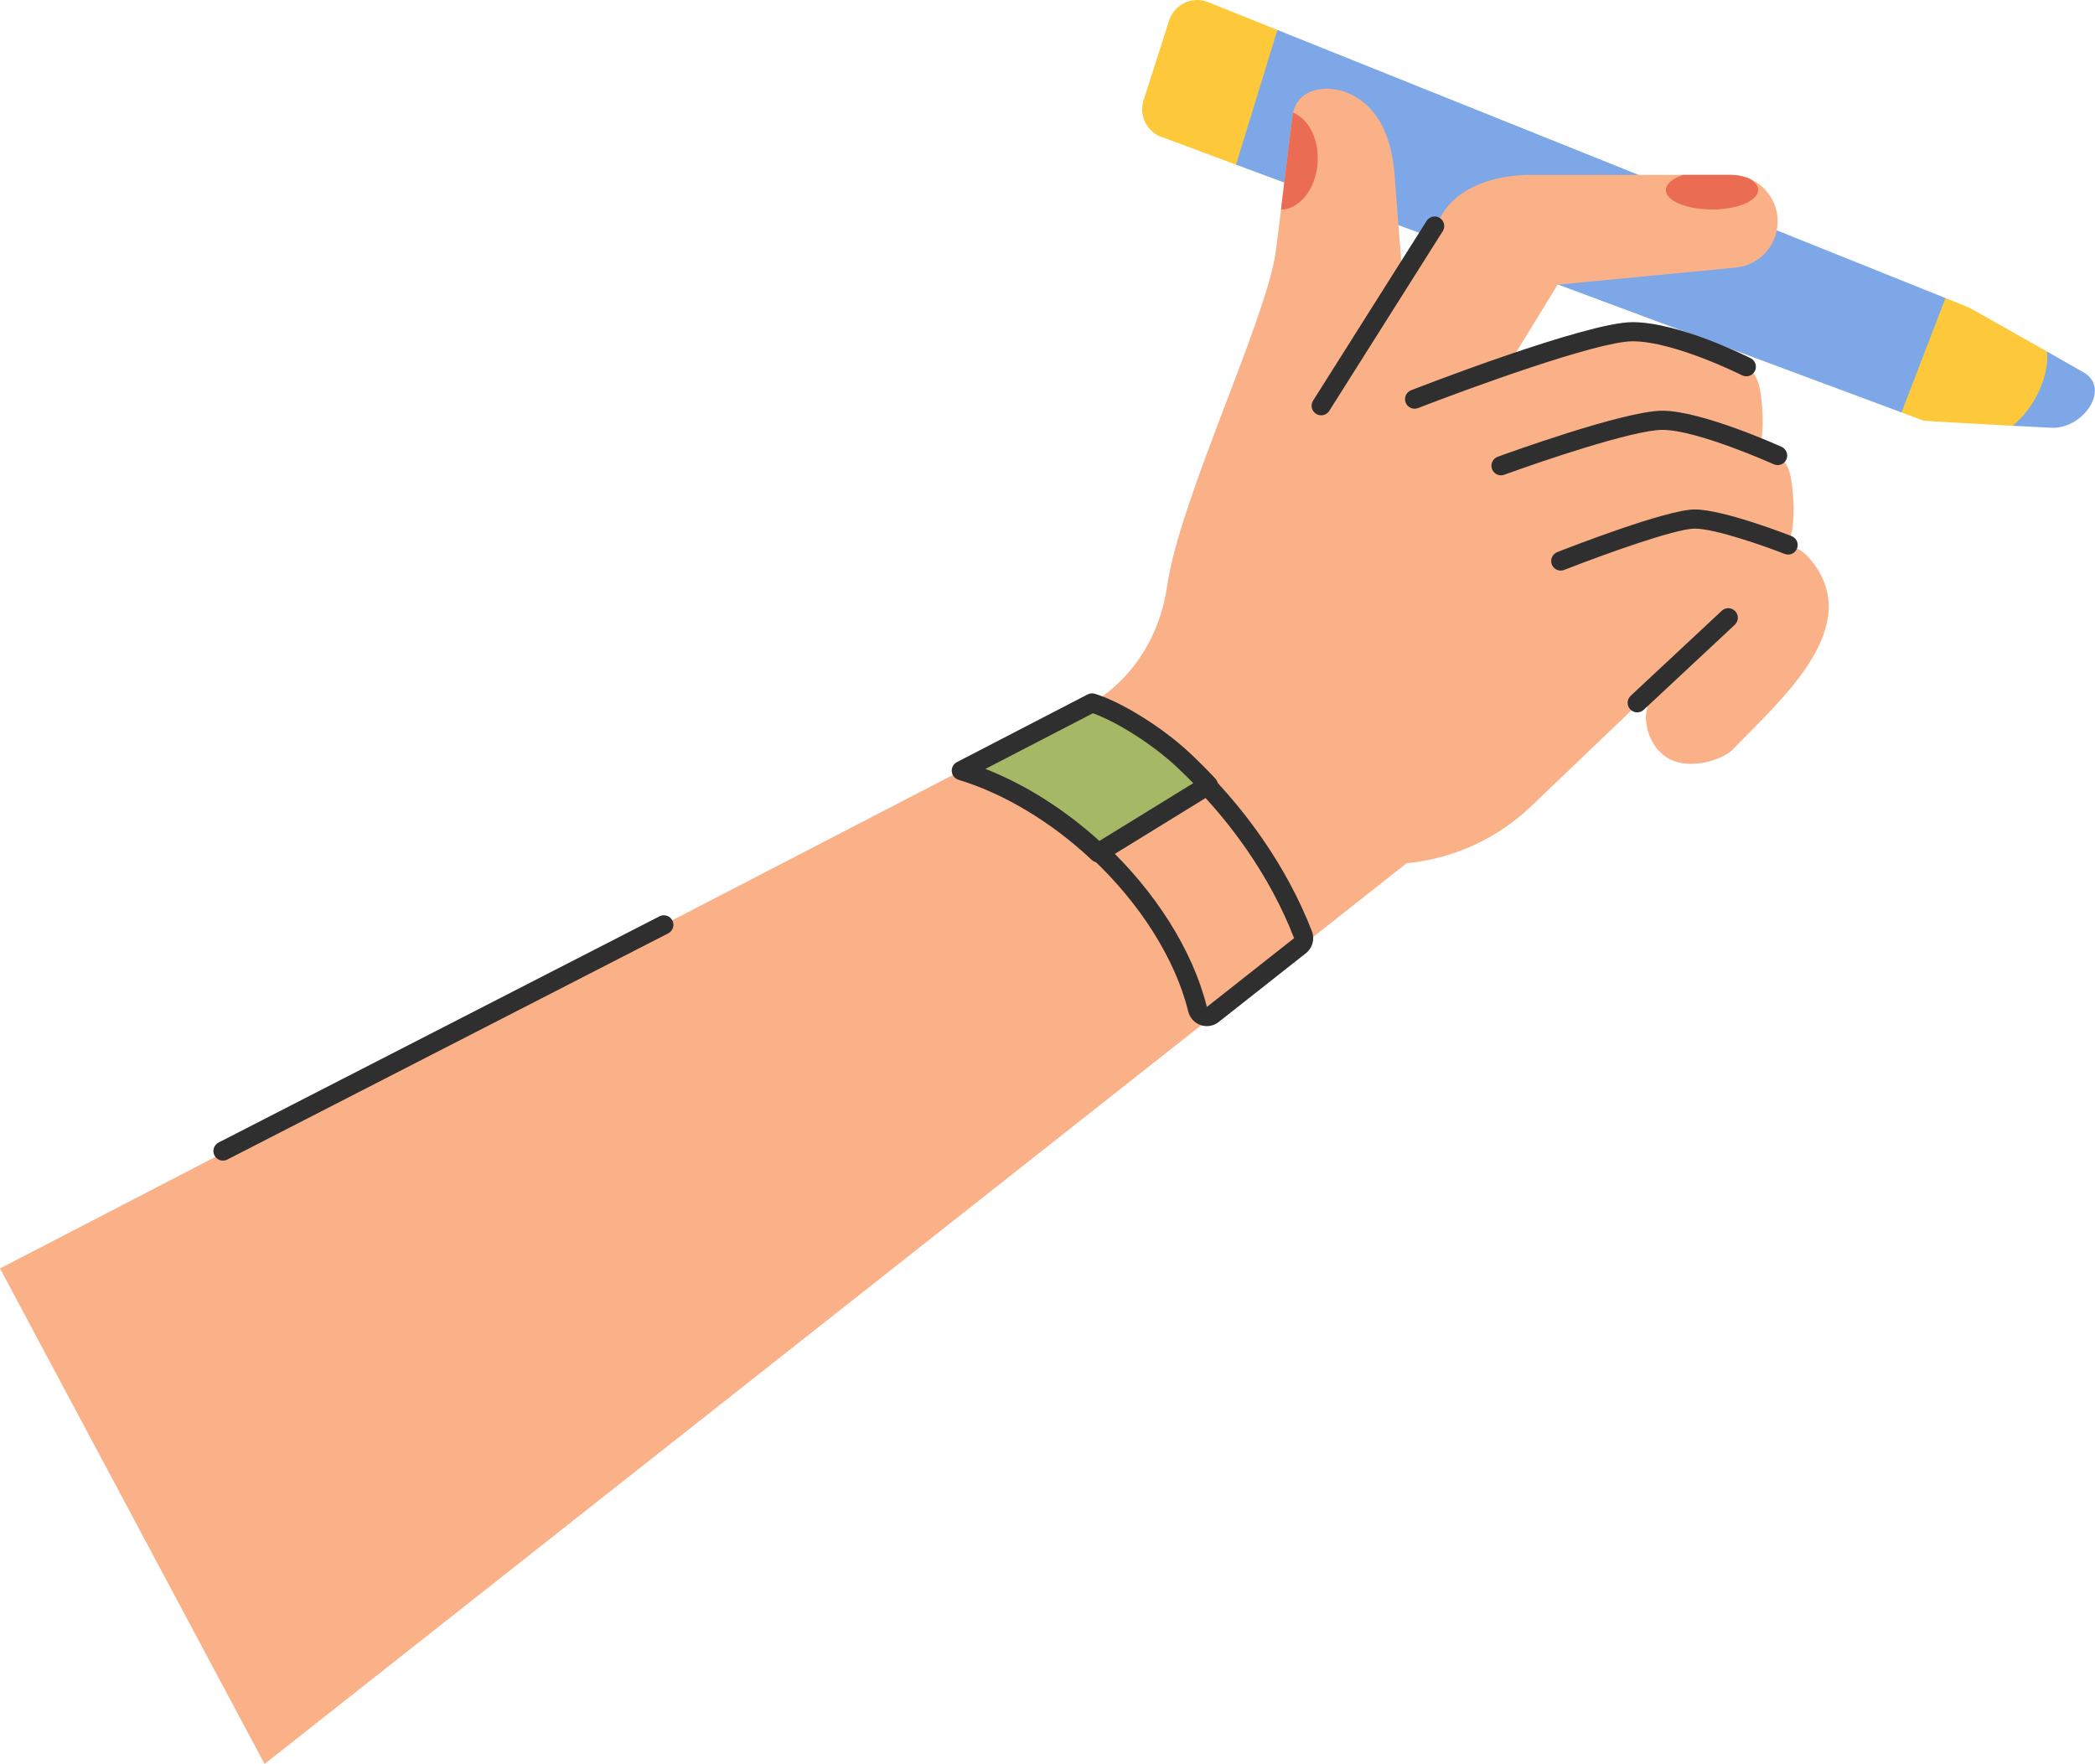<?xml version="1.0" encoding="UTF-8"?> <svg xmlns="http://www.w3.org/2000/svg" width="247" height="208" viewBox="0 0 247 208" fill="none"> <path d="M0 149.549L150.969 71.368L169.147 99.166L31.193 207.973L0 149.549Z" fill="#FAB188"></path> <path d="M162.956 36.455L155.768 47.838L145.918 100.13L160.867 101.74C168.085 102.517 175.279 100.07 180.529 95.05L203.765 72.834L162.956 36.455Z" fill="#FAB188"></path> <path d="M241.474 48.922C241.474 48.922 239.827 50.331 237.291 50.196C232.913 49.959 226.911 49.634 226.784 49.596L224.186 48.628L182.923 26.585L145.729 19.413L137.135 16.213C135.271 15.652 134.23 13.67 134.826 11.819L137.842 2.415C138.443 0.55 140.461 -0.451 142.304 0.198L150.606 3.53L187.352 23.959L229.373 35.14L232.021 36.203C232.148 36.236 237.429 39.227 241.357 41.458C243.698 42.789 243.599 46.473 241.473 48.922L241.474 48.922Z" fill="#FDC93A"></path> <path d="M241.818 50.434C241.818 50.434 239.827 50.331 237.291 50.195C239.9 48.079 241.6 44.353 241.358 41.459C243.699 42.79 245.561 43.848 245.561 43.848C248.965 45.669 245.67 50.629 241.818 50.434Z" fill="#7DA7E7"></path> <path d="M150.606 3.53L229.373 35.141L224.186 48.626L145.729 19.412L150.606 3.53Z" fill="#7DA7E7"></path> <path d="M145.918 100.13L167.68 60.255C167.68 60.255 165.606 36.455 164.423 20.647C164.152 17.033 162.984 12.733 158.953 10.977C156.583 9.945 152.813 10.279 152.384 13.67C151.506 20.63 150.972 25.418 150.399 29.758C149.244 37.8 139.066 58.925 137.615 69.029C136.164 79.134 128.752 82.873 128.752 82.873L145.918 100.13H145.918Z" fill="#FAB188"></path> <path d="M155.35 19.172C155.53 16.408 154.284 14.005 152.451 13.288C152.424 13.411 152.401 13.537 152.384 13.67C151.827 18.081 151.409 21.617 151.031 24.723C153.244 24.669 155.149 22.259 155.35 19.172Z" fill="#EA6C52"></path> <path d="M209.566 25.651C209.333 22.809 206.962 20.622 204.114 20.622L180.272 20.621C176.551 20.678 172.529 21.762 170.334 24.772L155.768 47.838L164.954 64.043L183.646 33.562L204.634 31.55C207.613 31.264 209.811 28.636 209.566 25.651Z" fill="#FAB188"></path> <path d="M207.285 22.407C207.285 21.892 206.877 21.419 206.196 21.037C205.536 20.763 204.827 20.622 204.113 20.622H198.438C197.197 21.041 196.4 21.685 196.4 22.407C196.4 23.671 198.837 24.697 201.843 24.697C204.849 24.697 207.285 23.671 207.285 22.406V22.407Z" fill="#EA6C52"></path> <path d="M179.691 66.713C179.691 66.713 195.406 61.278 200.663 59.523C207.923 57.1 208.254 51.533 207.593 46.495C207.089 42.658 205.201 42.99 199.878 40.763C195.665 39.001 191.628 38.432 186.787 40.129C171.458 45.504 166.779 47.059 166.779 47.059L179.691 66.713H179.691Z" fill="#FAB188"></path> <path d="M183.341 77.152C183.341 77.152 199.055 71.716 204.312 69.962C211.573 67.538 211.904 61.972 211.243 56.934C210.739 53.097 208.851 53.428 203.528 51.202C199.314 49.44 195.278 48.87 190.437 50.567C175.108 55.942 176.97 54.911 176.97 54.911L183.341 77.152H183.341Z" fill="#FAB188"></path> <path d="M213.273 65.756C212.457 64.82 211.438 64.45 210.82 64.257C207.277 63.153 202.612 61.599 202.612 61.599C200.884 61.041 199.023 61.053 197.304 61.636L184.012 66.143L194.757 81.259C194.757 81.259 194.002 83.796 194.047 84.666C194.186 87.327 195.767 89.587 198.321 89.972C201.319 90.425 203.774 88.89 204.154 88.497C210.025 82.431 220.205 73.708 213.273 65.755L213.273 65.756Z" fill="#FAB188"></path> <path d="M128.86 84.258C131.673 85.267 135.829 87.919 138.594 90.498C144.942 96.42 149.76 103.356 152.573 110.608L142.287 118.72L142.255 118.59C140.612 112.057 136.225 105.096 130.219 99.493C126.076 95.627 121.31 92.549 116.548 90.635L128.86 84.259M128.86 82.002C128.503 82.002 128.147 82.087 127.823 82.255L115.511 88.631C114.729 89.037 114.253 89.862 114.296 90.743C114.337 91.624 114.889 92.4 115.707 92.729C120.254 94.558 124.741 97.468 128.681 101.145C134.378 106.46 138.528 113.019 140.068 119.142L140.098 119.265C140.282 120.009 140.832 120.608 141.556 120.856C141.794 120.938 142.041 120.978 142.287 120.978C142.787 120.978 143.28 120.811 143.683 120.493L153.968 112.381C154.746 111.768 155.033 110.717 154.674 109.793C151.741 102.231 146.712 94.989 140.131 88.849C137.162 86.078 132.742 83.255 129.621 82.135C129.375 82.047 129.117 82.003 128.86 82.003L128.86 82.002Z" fill="#2F2F2F"></path> <path d="M139.467 89.561C136.474 86.768 131.792 83.803 128.753 82.873L113.336 90.857C118.798 92.513 124.483 95.891 129.348 100.43C129.392 100.471 129.435 100.513 129.479 100.555L142.467 92.563C141.501 91.529 140.501 90.528 139.468 89.562L139.467 89.561Z" fill="#A4B865"></path> <path d="M129.479 101.683C129.199 101.683 128.923 101.58 128.708 101.378L128.574 101.251C123.871 96.864 118.342 93.554 113.007 91.937C112.569 91.803 112.254 91.417 112.212 90.96C112.17 90.503 112.409 90.066 112.816 89.854L128.233 81.871C128.496 81.736 128.799 81.709 129.081 81.794C132.231 82.758 137.026 85.743 140.235 88.736C140.235 88.736 140.235 88.736 140.236 88.738C141.281 89.715 142.308 90.742 143.288 91.792C143.52 92.04 143.627 92.377 143.582 92.713C143.537 93.049 143.344 93.347 143.055 93.524L130.068 101.516C129.886 101.629 129.681 101.684 129.478 101.684L129.479 101.683ZM116.181 90.653C120.839 92.476 125.513 95.424 129.616 99.146L140.686 92.334C140.036 91.669 139.37 91.017 138.697 90.387C135.898 87.776 131.68 85.093 128.849 84.094L116.181 90.653Z" fill="#2F2F2F"></path> <path d="M26.287 136.834C25.877 136.834 25.482 136.611 25.283 136.221C24.998 135.667 25.218 134.986 25.772 134.702L77.756 108.032C78.311 107.749 78.99 107.967 79.273 108.522C79.557 109.076 79.338 109.756 78.784 110.041L26.8 136.711C26.636 136.795 26.46 136.834 26.287 136.834Z" fill="#2F2F2F"></path> <path d="M155.766 48.966C155.56 48.966 155.351 48.91 155.164 48.791C154.638 48.458 154.48 47.761 154.813 47.235L168.194 26.048C168.527 25.521 169.224 25.363 169.75 25.696C170.276 26.03 170.434 26.727 170.101 27.253L156.72 48.44C156.505 48.78 156.139 48.965 155.766 48.965V48.966Z" fill="#2F2F2F"></path> <path d="M166.78 48.187C166.329 48.187 165.903 47.914 165.729 47.468C165.503 46.887 165.791 46.233 166.372 46.007C167.213 45.679 187.051 37.981 192.465 37.981C197.935 37.981 206.057 42.059 206.401 42.233C206.956 42.514 207.179 43.192 206.898 43.748C206.617 44.304 205.939 44.527 205.383 44.246C205.304 44.206 197.396 40.238 192.465 40.238C188.321 40.238 172.814 45.921 167.19 48.111C167.055 48.163 166.916 48.187 166.78 48.187Z" fill="#2F2F2F"></path> <path d="M176.968 56.04C176.508 56.04 176.076 55.757 175.909 55.3C175.695 54.714 175.996 54.066 176.58 53.852C177.186 53.63 191.465 48.423 195.999 48.423C200.576 48.423 209.662 52.506 210.047 52.68C210.614 52.936 210.866 53.606 210.61 54.173C210.355 54.74 209.686 54.993 209.119 54.737C209.029 54.696 200.093 50.68 196 50.68C192.565 50.68 181.376 54.499 177.355 55.971C177.228 56.018 177.097 56.04 176.968 56.04Z" fill="#2F2F2F"></path> <path d="M184.011 67.272C183.56 67.272 183.136 67 182.961 66.556C182.734 65.976 183.019 65.321 183.598 65.093C184.908 64.578 196.486 60.065 199.807 60.065C203.194 60.065 210.904 63.077 211.231 63.206C211.811 63.433 212.096 64.088 211.869 64.668C211.642 65.248 210.988 65.536 210.408 65.306C208.293 64.476 202.266 62.322 199.807 62.322C197.614 62.322 189.405 65.235 184.423 67.194C184.288 67.246 184.148 67.272 184.011 67.272Z" fill="#2F2F2F"></path> <path d="M193.024 83.988C192.722 83.988 192.421 83.867 192.2 83.629C191.775 83.173 191.799 82.46 192.255 82.034L202.996 72.008C203.452 71.583 204.165 71.608 204.59 72.064C205.014 72.52 204.99 73.233 204.534 73.66L193.793 83.685C193.576 83.887 193.299 83.988 193.024 83.988Z" fill="#2F2F2F"></path> </svg> 